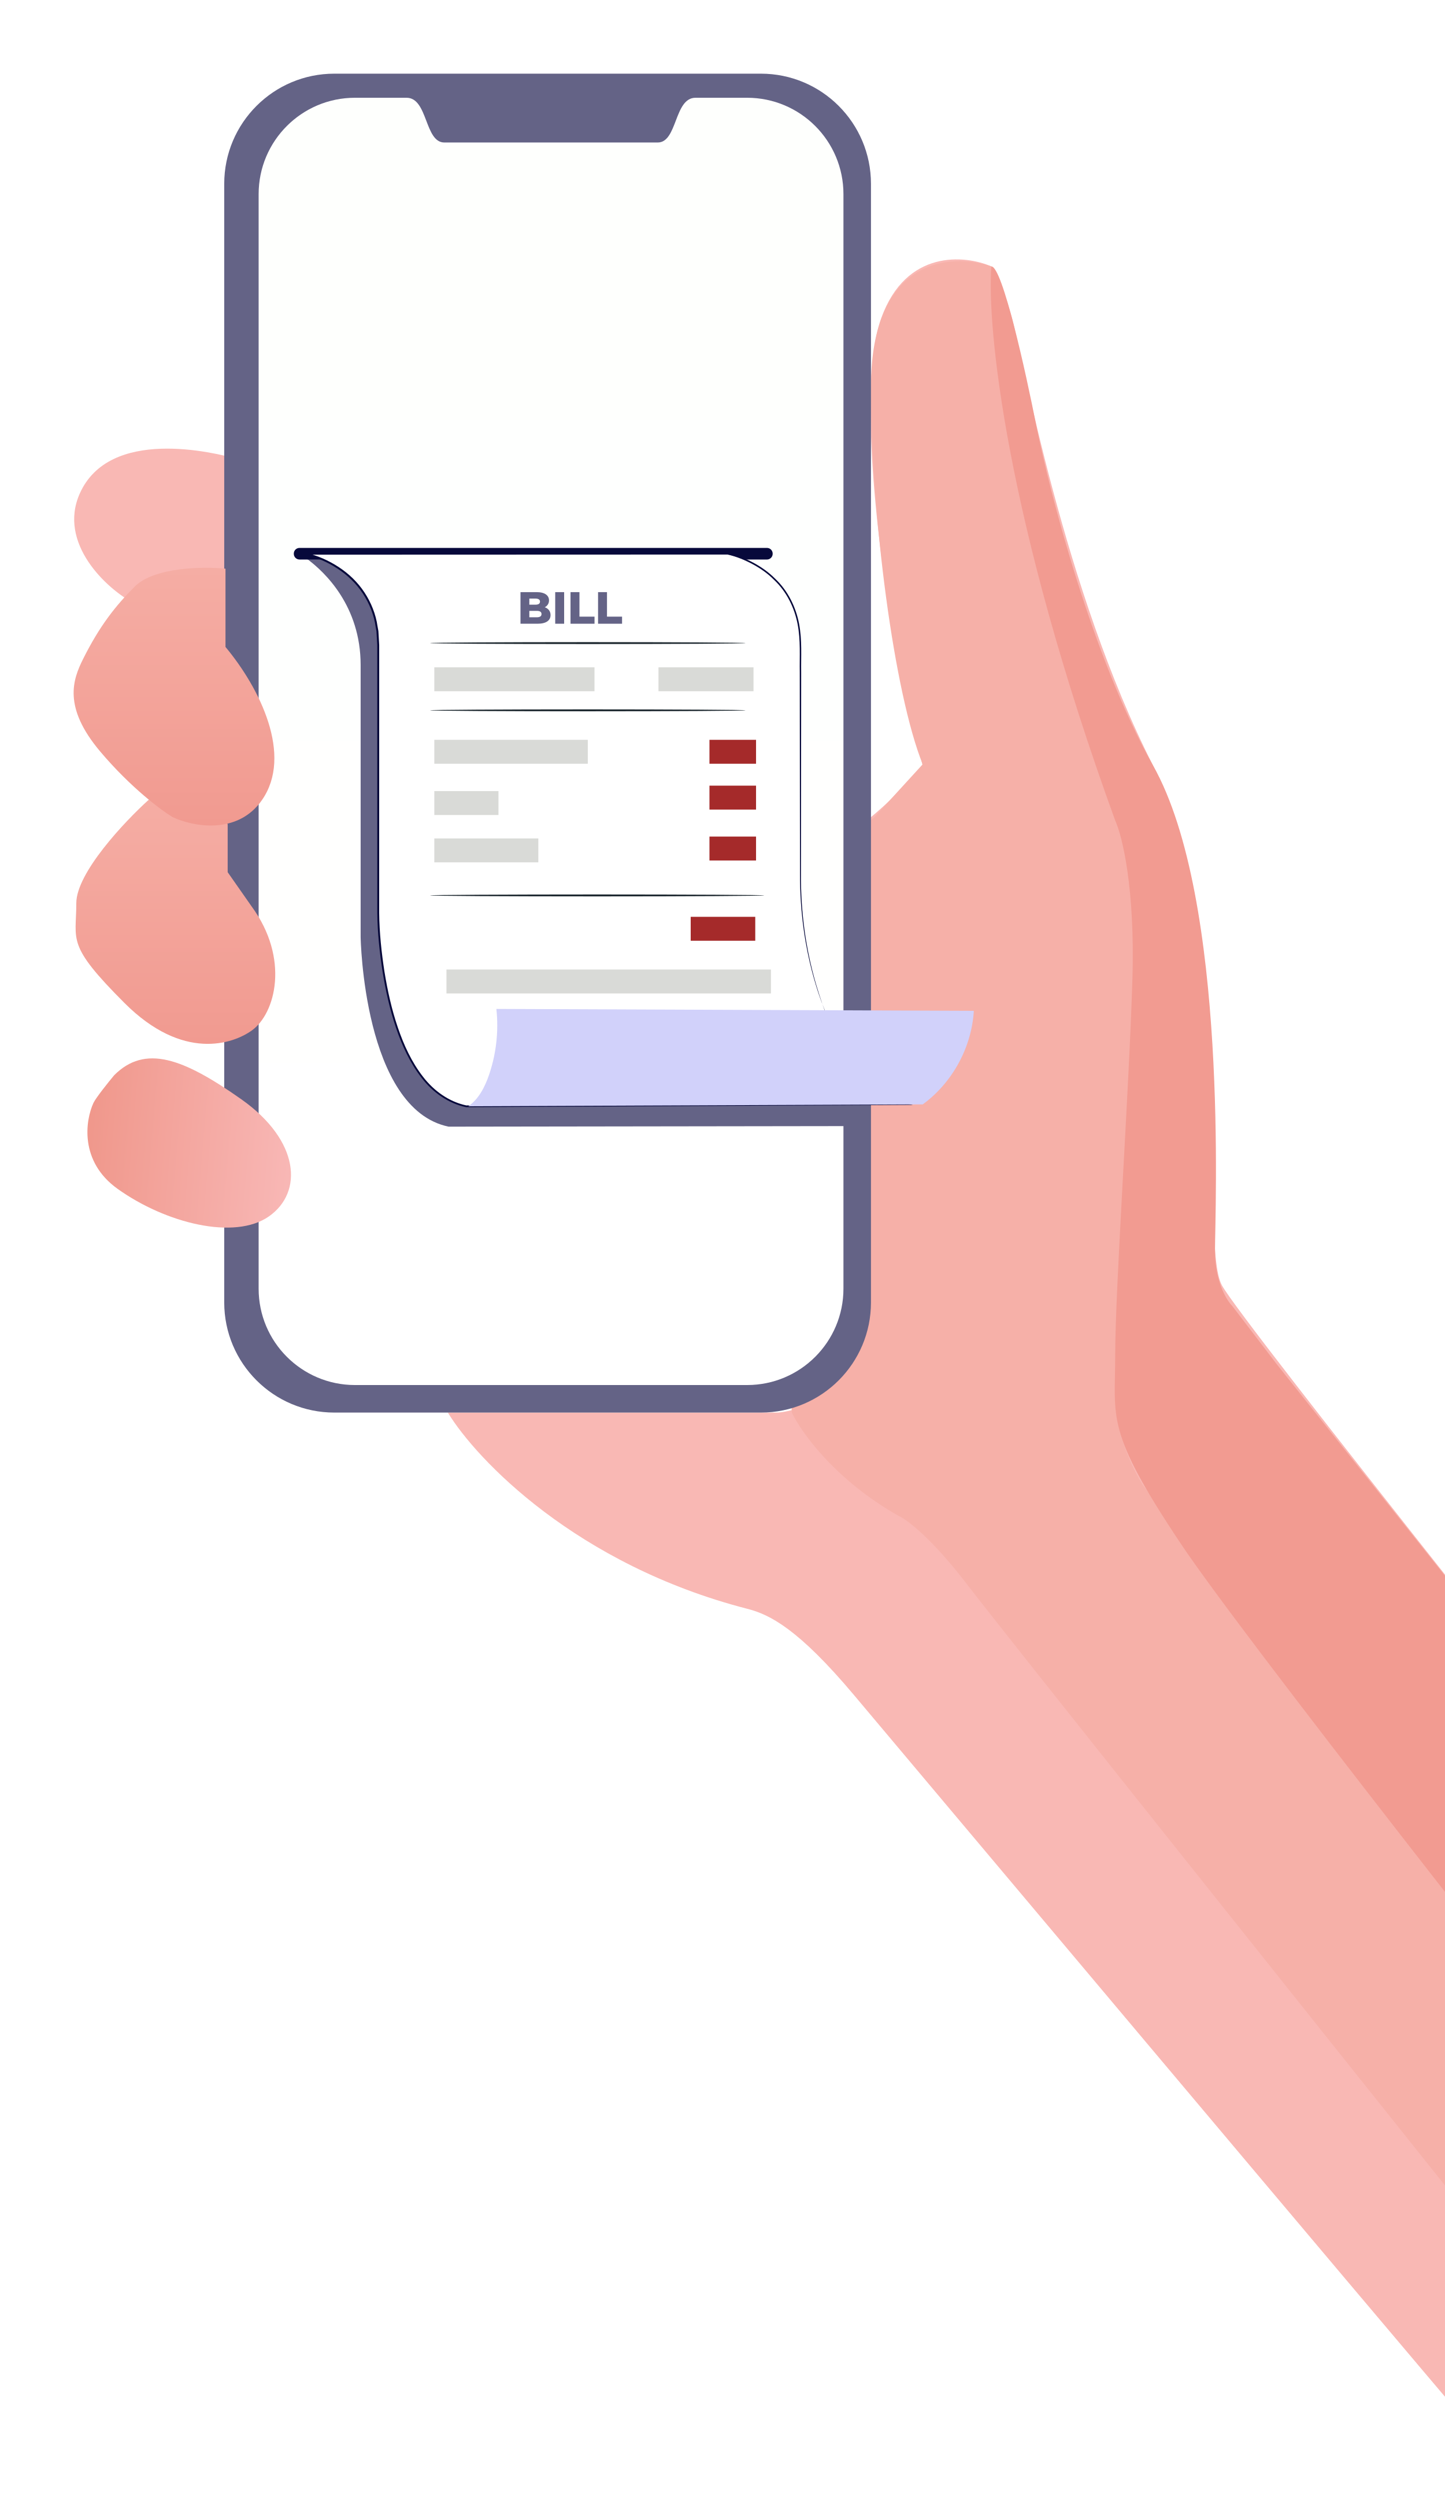 <svg width="314" height="543" viewBox="0 0 314 543" fill="none" xmlns="http://www.w3.org/2000/svg">
<g filter="url(#filter0_d_27_49)">
<path d="M162.351 345.403C125.273 335.834 103.545 313.009 97.315 302.793H169.079C174.81 302.294 187.02 297.56 190.01 282.609V179.449C143.34 196.792 101.791 165.246 86.85 147.305C74.291 130.56 61.683 123.882 56.948 122.636H44.24C35.27 122.636 30.286 125.875 29.289 127.121C23.06 123.882 12.544 113.964 17.329 103.2C23.777 88.69 46.483 94.229 51.715 95.724C64.483 99.372 79.624 112.419 85.355 119.646C108.842 157.733 153.892 177.493 172.897 179.841C176.273 180.258 178.827 180.125 180.292 179.449C188.067 175.861 196.987 166.491 200.476 162.255L194.496 136.091C191.256 118.649 186.123 80.026 191.505 65.075C196.888 50.124 209.696 51.37 215.427 53.862C216.174 54.859 218.118 58.497 219.912 65.075C222.155 73.298 231.125 124.131 250.561 162.255C269.997 200.38 260.279 265.416 265.512 275.134C269.698 282.908 352.476 386.517 393.341 437.35L319.5 523C301.559 502.069 194.318 374.532 185.525 364.091C173.564 349.888 167.335 346.648 162.351 345.403Z" fill="#F9B8B4"/>
<path d="M195.243 325.219C181.488 317.445 174.063 307.029 172.069 302.793L165.341 205.613L172.817 188.419L190.01 173.469L200.5 162C194.276 146.492 189.263 108.134 189.263 80.026C189.263 51.919 206.705 50.872 215.427 53.862C216.174 60.341 217.669 74.644 217.669 80.026C217.669 85.408 256.541 193.652 246.076 213.836C245.079 238.255 242.936 289.188 242.338 297.56C241.74 305.933 246.076 315.003 248.318 318.491L348.489 451.553L320.83 479.212C287.19 437.101 217.968 350.336 210.194 340.17C202.419 330.003 196.987 325.967 195.243 325.219Z" fill="#F6B0A8"/>
<path d="M242.338 174.216C218.417 108.433 214.43 66.57 215.427 53.862C217.819 53.862 222.902 76.787 225.145 88.249C228.135 103.2 237.404 138.932 250.561 162.255C267.007 191.409 264.017 259.436 264.017 267.659C264.017 274.237 266.509 278.373 267.754 279.619L277.472 292.327L358.954 394.74L400.069 446.321L365.682 472.484C334.784 433.612 269.698 350.934 256.541 331.199C240.095 306.531 242.338 304.288 242.338 290.085C242.338 275.881 245.328 233.272 246.076 208.603C246.674 188.868 243.833 177.455 242.338 174.216Z" fill="#F29B91"/>
<path d="M48.725 35.921C48.725 22.71 59.437 12 72.648 12C106.084 12 131.904 12 165.34 12C178.551 12 189.263 22.71 189.263 35.921V278.872C189.263 292.083 178.553 302.793 165.342 302.793H72.647C59.435 302.793 48.725 292.083 48.725 278.872V35.921Z" fill="#646386"/>
<path d="M56.201 38.164C56.201 26.604 65.572 17.233 77.132 17.233C81.023 17.233 84.747 17.233 88.345 17.233C93.014 17.233 92.237 26.951 96.568 26.951C108.865 26.951 130.618 26.951 142.915 26.951C147.246 26.951 146.469 17.233 151.138 17.233C154.736 17.233 158.46 17.233 162.351 17.233C173.911 17.233 183.282 26.604 183.282 38.164V275.882C183.282 287.441 173.911 296.813 162.351 296.813H77.132C65.572 296.813 56.201 287.441 56.201 275.882L56.201 38.164Z" fill="url(#paint0_linear_27_49)"/>
<path d="M25.552 254.203C17.179 248.223 18.575 239.252 20.319 235.514C20.917 234.318 23.558 231.029 24.804 229.534C31.532 222.806 39.755 225.796 52.463 234.767C65.171 243.737 65.919 254.95 58.443 260.183C50.968 265.416 36.017 261.678 25.552 254.203Z" fill="url(#paint1_linear_27_49)"/>
<g filter="url(#filter1_d_27_49)">
<path d="M16.581 195.147C16.581 188.569 27.047 177.455 32.279 172.721H42.745L49.473 177.954V188.419L54.706 195.895C62.928 207.108 59.938 219.069 54.706 222.806C50.625 225.721 39.755 229.534 27.047 216.826C14.338 204.118 16.581 203.37 16.581 195.147Z" fill="url(#paint2_linear_27_49)"/>
</g>
<g filter="url(#filter2_d_27_49)">
<path d="M18.076 142.072C21.647 134.931 25.103 130.56 29.289 126.374C33.476 122.187 44.017 122.002 49 122.5V139.5C56.475 148.471 63.676 163.003 56.948 172.721C51.566 180.495 41.748 178.452 37.512 176.459C35.02 174.964 28.392 170.03 21.814 162.255C13.591 152.537 15.834 146.557 18.076 142.072Z" fill="url(#paint3_linear_27_49)"/>
</g>
<path d="M166.663 117.52H65.083C64.398 117.52 63.843 116.964 63.843 116.28V116.24C63.843 115.555 64.398 115 65.083 115H166.663C167.348 115 167.903 115.555 167.903 116.24V116.28C167.903 116.964 167.348 117.52 166.663 117.52Z" fill="#07093B"/>
<path d="M97.483 240.695C78.955 236.871 78.367 199.521 78.367 199.521C78.367 199.521 78.367 157.173 78.367 140.425C78.367 127.623 70.571 120.272 66.899 117.52H158.654C162.326 120.272 170.122 127.623 170.122 140.425V190.748C170.122 200.191 171.644 209.597 174.872 218.471C176.609 223.25 181.995 226.855 187.093 229.882L187.044 240.571L186.282 240.572L97.483 240.695Z" fill="#646386"/>
<path d="M158.654 117.52H66.899C65.767 116.671 65.027 116.259 65.027 116.259H156.783C156.783 116.259 157.523 116.671 158.654 117.52Z" fill="#07093B"/>
<path d="M178.692 214.052C175.464 205.176 173.942 195.772 173.942 186.328V136.006C173.942 119.259 158.108 116.259 158.108 116.259H66.352C66.352 116.259 82.187 119.259 82.187 136.006C82.187 152.753 82.187 195.102 82.187 195.102C82.187 195.102 82.775 232.451 101.303 236.274L197.338 235.868C188.073 233.957 182.225 223.765 178.692 214.052Z" fill="white"/>
<path d="M178.692 214.052C178.692 214.052 178.946 214.671 179.416 215.887C179.921 217.087 180.637 218.891 181.788 221.153C182.935 223.409 184.499 226.157 186.872 228.996C188.078 230.393 189.489 231.812 191.219 233.043C192.943 234.275 195.015 235.287 197.359 235.766L198.345 235.968L197.338 235.973C175.492 236.085 141.915 236.257 101.304 236.464H101.283L101.264 236.46C97.439 235.66 94.013 233.241 91.588 230.063C89.124 226.893 87.387 223.157 86.064 219.266C84.732 215.367 83.821 211.275 83.141 207.098C82.495 202.916 82.029 198.644 81.98 194.292C81.978 176.955 81.976 158.777 81.974 140.076C81.974 138.738 81.974 137.402 81.974 136.069L81.86 134.091L81.801 133.105C81.754 132.78 81.683 132.458 81.626 132.135C81.263 129.528 80.254 127.047 78.831 124.884C77.401 122.715 75.49 120.895 73.333 119.49C71.181 118.081 68.778 117.034 66.313 116.467L64.494 116.049H66.353C99.879 116.061 131.038 116.071 158.108 116.08H158.127L158.142 116.083C160.125 116.525 161.97 117.293 163.708 118.217C165.439 119.148 167.048 120.285 168.407 121.653C171.23 124.301 172.939 127.86 173.634 131.437C174.33 135.051 174.039 138.622 174.098 142.049C174.095 145.489 174.091 148.828 174.089 152.063C174.072 165 174.058 176.26 174.046 185.527C173.965 194.796 175.316 202.002 176.516 206.789C177.12 209.189 177.692 210.998 178.082 212.214C178.284 212.814 178.438 213.271 178.544 213.585C178.646 213.893 178.692 214.052 178.692 214.052C178.692 214.052 178.453 213.438 178.029 212.232C177.621 211.02 177.032 209.215 176.411 206.816C175.175 202.032 173.788 194.815 173.839 185.527C173.827 176.26 173.813 165 173.797 152.063C173.794 148.828 173.79 145.489 173.787 142.049C173.724 138.618 174.003 135.041 173.312 131.502C172.622 127.981 170.943 124.496 168.166 121.899C166.831 120.557 165.247 119.441 163.541 118.526C161.835 117.619 159.993 116.861 158.075 116.436L158.108 116.439C131.038 116.449 99.879 116.459 66.353 116.47L66.392 116.053C68.945 116.639 71.36 117.698 73.564 119.135C75.763 120.567 77.719 122.428 79.185 124.649C80.644 126.863 81.675 129.407 82.046 132.064C82.104 132.394 82.176 132.723 82.223 133.054L82.284 134.058L82.4 136.069C82.4 137.402 82.4 138.738 82.4 140.076C82.398 158.775 82.396 176.952 82.394 194.288C82.44 198.605 82.903 202.873 83.543 207.035C84.218 211.193 85.122 215.265 86.442 219.138C87.753 223.002 89.473 226.701 91.895 229.821C94.282 232.952 97.618 235.302 101.341 236.089L101.302 236.085C141.913 235.949 175.49 235.837 197.337 235.764L197.316 235.97C194.942 235.478 192.847 234.444 191.112 233.195C189.37 231.945 187.955 230.509 186.75 229.099C184.376 226.235 182.824 223.471 181.69 221.203C180.553 218.928 179.852 217.115 179.364 215.907C178.91 214.684 178.692 214.052 178.692 214.052Z" fill="#07093B"/>
<path d="M200.513 235.859C206.953 231.16 211.138 223.5 211.614 215.541L107.861 215.126C108.386 219.94 107.837 224.867 106.266 229.448C105.366 232.07 104.04 234.693 101.762 236.274L200.513 235.859Z" fill="#D1D1FA"/>
<path d="M161.988 135.672C161.988 135.789 146.648 135.884 127.729 135.884C108.805 135.884 93.468 135.789 93.468 135.672C93.468 135.554 108.805 135.459 127.729 135.459C146.648 135.459 161.988 135.554 161.988 135.672Z" fill="#1F2A31"/>
<path d="M161.988 150.274C161.988 150.391 146.648 150.486 127.729 150.486C108.805 150.486 93.468 150.391 93.468 150.274C93.468 150.156 108.805 150.061 127.729 150.061C146.648 150.061 161.988 150.156 161.988 150.274Z" fill="#1F2A31"/>
<path d="M166.066 190.475C166.066 190.593 149.813 190.688 129.769 190.688C109.717 190.688 93.468 190.593 93.468 190.475C93.468 190.357 109.717 190.262 129.769 190.262C149.813 190.262 166.066 190.357 166.066 190.475Z" fill="#1F2A31"/>
<path d="M117.673 129.369C117.673 128.898 117.321 128.672 116.654 128.672H115.026V130.065H116.654C117.321 130.065 117.673 129.839 117.673 129.369ZM115.026 126.005V127.329H116.359C117.007 127.329 117.34 127.104 117.34 126.662C117.34 126.231 117.007 126.005 116.359 126.005H115.026ZM119.635 129.584C119.635 130.771 118.654 131.467 116.811 131.467H113.104V124.603H116.614C118.419 124.603 119.301 125.338 119.301 126.398C119.301 127.054 118.968 127.584 118.38 127.888C119.154 128.162 119.635 128.751 119.635 129.584Z" fill="#646386"/>
<path d="M120.648 124.603H122.589V131.467H120.648V124.603Z" fill="#646386"/>
<path d="M123.975 124.603H125.916V129.928H129.191V131.467H123.975V124.603Z" fill="#646386"/>
<path d="M129.959 124.603H131.9V129.928H135.175V131.467H129.959V124.603Z" fill="#646386"/>
<path d="M129.181 146.129H94.378V140.932H129.181V146.129Z" fill="#D9DAD7"/>
<path d="M163.738 146.129H143.088V140.932H163.738V146.129Z" fill="#D9DAD7"/>
<path d="M127.728 161.878H94.378V156.68H127.728V161.878Z" fill="#D9DAD7"/>
<path d="M108.318 173.01H94.378V167.813H108.318V173.01Z" fill="#D9DAD7"/>
<path d="M116.977 183.293H94.378V178.096H116.977V183.293Z" fill="#D9DAD7"/>
<path d="M167.527 211.765H97.018V206.567H167.527V211.765Z" fill="#D9DAD7"/>
<path d="M164.289 161.878H154.166V156.68H164.289V161.878Z" fill="#A52A2A"/>
<path d="M164.289 171.83H154.166V166.632H164.289V171.83Z" fill="#A52A2A"/>
<path d="M164.289 182.889H154.166V177.692H164.289V182.889Z" fill="#A52A2A"/>
<path d="M164.119 200.32H150.089V195.122H164.119V200.32Z" fill="#A52A2A"/>
</g>
<defs>
<filter id="filter0_d_27_49" x="0" y="0" width="416.069" height="543" filterUnits="userSpaceOnUse" color-interpolation-filters="sRGB">
<feFlood flood-opacity="0" result="BackgroundImageFix"/>
<feColorMatrix in="SourceAlpha" type="matrix" values="0 0 0 0 0 0 0 0 0 0 0 0 0 0 0 0 0 0 127 0" result="hardAlpha"/>
<feOffset dy="4"/>
<feGaussianBlur stdDeviation="8"/>
<feComposite in2="hardAlpha" operator="out"/>
<feColorMatrix type="matrix" values="0 0 0 0 0 0 0 0 0 0 0 0 0 0 0 0 0 0 0.16 0"/>
<feBlend mode="normal" in2="BackgroundImageFix" result="effect1_dropShadow_27_49"/>
<feBlend mode="normal" in="SourceGraphic" in2="effect1_dropShadow_27_49" result="shape"/>
</filter>
<filter id="filter1_d_27_49" x="10.448" y="163.751" width="55.344" height="64.943" filterUnits="userSpaceOnUse" color-interpolation-filters="sRGB">
<feFlood flood-opacity="0" result="BackgroundImageFix"/>
<feColorMatrix in="SourceAlpha" type="matrix" values="0 0 0 0 0 0 0 0 0 0 0 0 0 0 0 0 0 0 127 0" result="hardAlpha"/>
<feOffset dy="-2.99"/>
<feGaussianBlur stdDeviation="2.99"/>
<feComposite in2="hardAlpha" operator="out"/>
<feColorMatrix type="matrix" values="0 0 0 0 0.852 0 0 0 0 0.184 0 0 0 0 0.108 0 0 0 0.25 0"/>
<feBlend mode="normal" in2="BackgroundImageFix" result="effect1_dropShadow_27_49"/>
<feBlend mode="normal" in="SourceGraphic" in2="effect1_dropShadow_27_49" result="shape"/>
</filter>
<filter id="filter2_d_27_49" x="10.02" y="113.335" width="55.584" height="67.937" filterUnits="userSpaceOnUse" color-interpolation-filters="sRGB">
<feFlood flood-opacity="0" result="BackgroundImageFix"/>
<feColorMatrix in="SourceAlpha" type="matrix" values="0 0 0 0 0 0 0 0 0 0 0 0 0 0 0 0 0 0 127 0" result="hardAlpha"/>
<feOffset dy="-2.99"/>
<feGaussianBlur stdDeviation="2.99"/>
<feComposite in2="hardAlpha" operator="out"/>
<feColorMatrix type="matrix" values="0 0 0 0 0.852 0 0 0 0 0.184 0 0 0 0 0.108 0 0 0 0.25 0"/>
<feBlend mode="normal" in2="BackgroundImageFix" result="effect1_dropShadow_27_49"/>
<feBlend mode="normal" in="SourceGraphic" in2="effect1_dropShadow_27_49" result="shape"/>
</filter>
<linearGradient id="paint0_linear_27_49" x1="119.742" y1="17.233" x2="119.742" y2="296.813" gradientUnits="userSpaceOnUse">
<stop stop-color="#FEFFFD"/>
<stop offset="1" stop-color="white"/>
</linearGradient>
<linearGradient id="paint1_linear_27_49" x1="19.571" y1="243.737" x2="62.929" y2="247.475" gradientUnits="userSpaceOnUse">
<stop stop-color="#F0988C"/>
<stop offset="1" stop-color="#F8B7B5"/>
</linearGradient>
<linearGradient id="paint2_linear_27_49" x1="38.12" y1="172.721" x2="38.12" y2="225.704" gradientUnits="userSpaceOnUse">
<stop stop-color="#F5ADA4"/>
<stop offset="1" stop-color="#F19A90"/>
</linearGradient>
<linearGradient id="paint3_linear_27_49" x1="37.858" y1="122.421" x2="37.858" y2="178.281" gradientUnits="userSpaceOnUse">
<stop stop-color="#F5ADA4"/>
<stop offset="1" stop-color="#F19A90"/>
</linearGradient>
</defs>
</svg>
